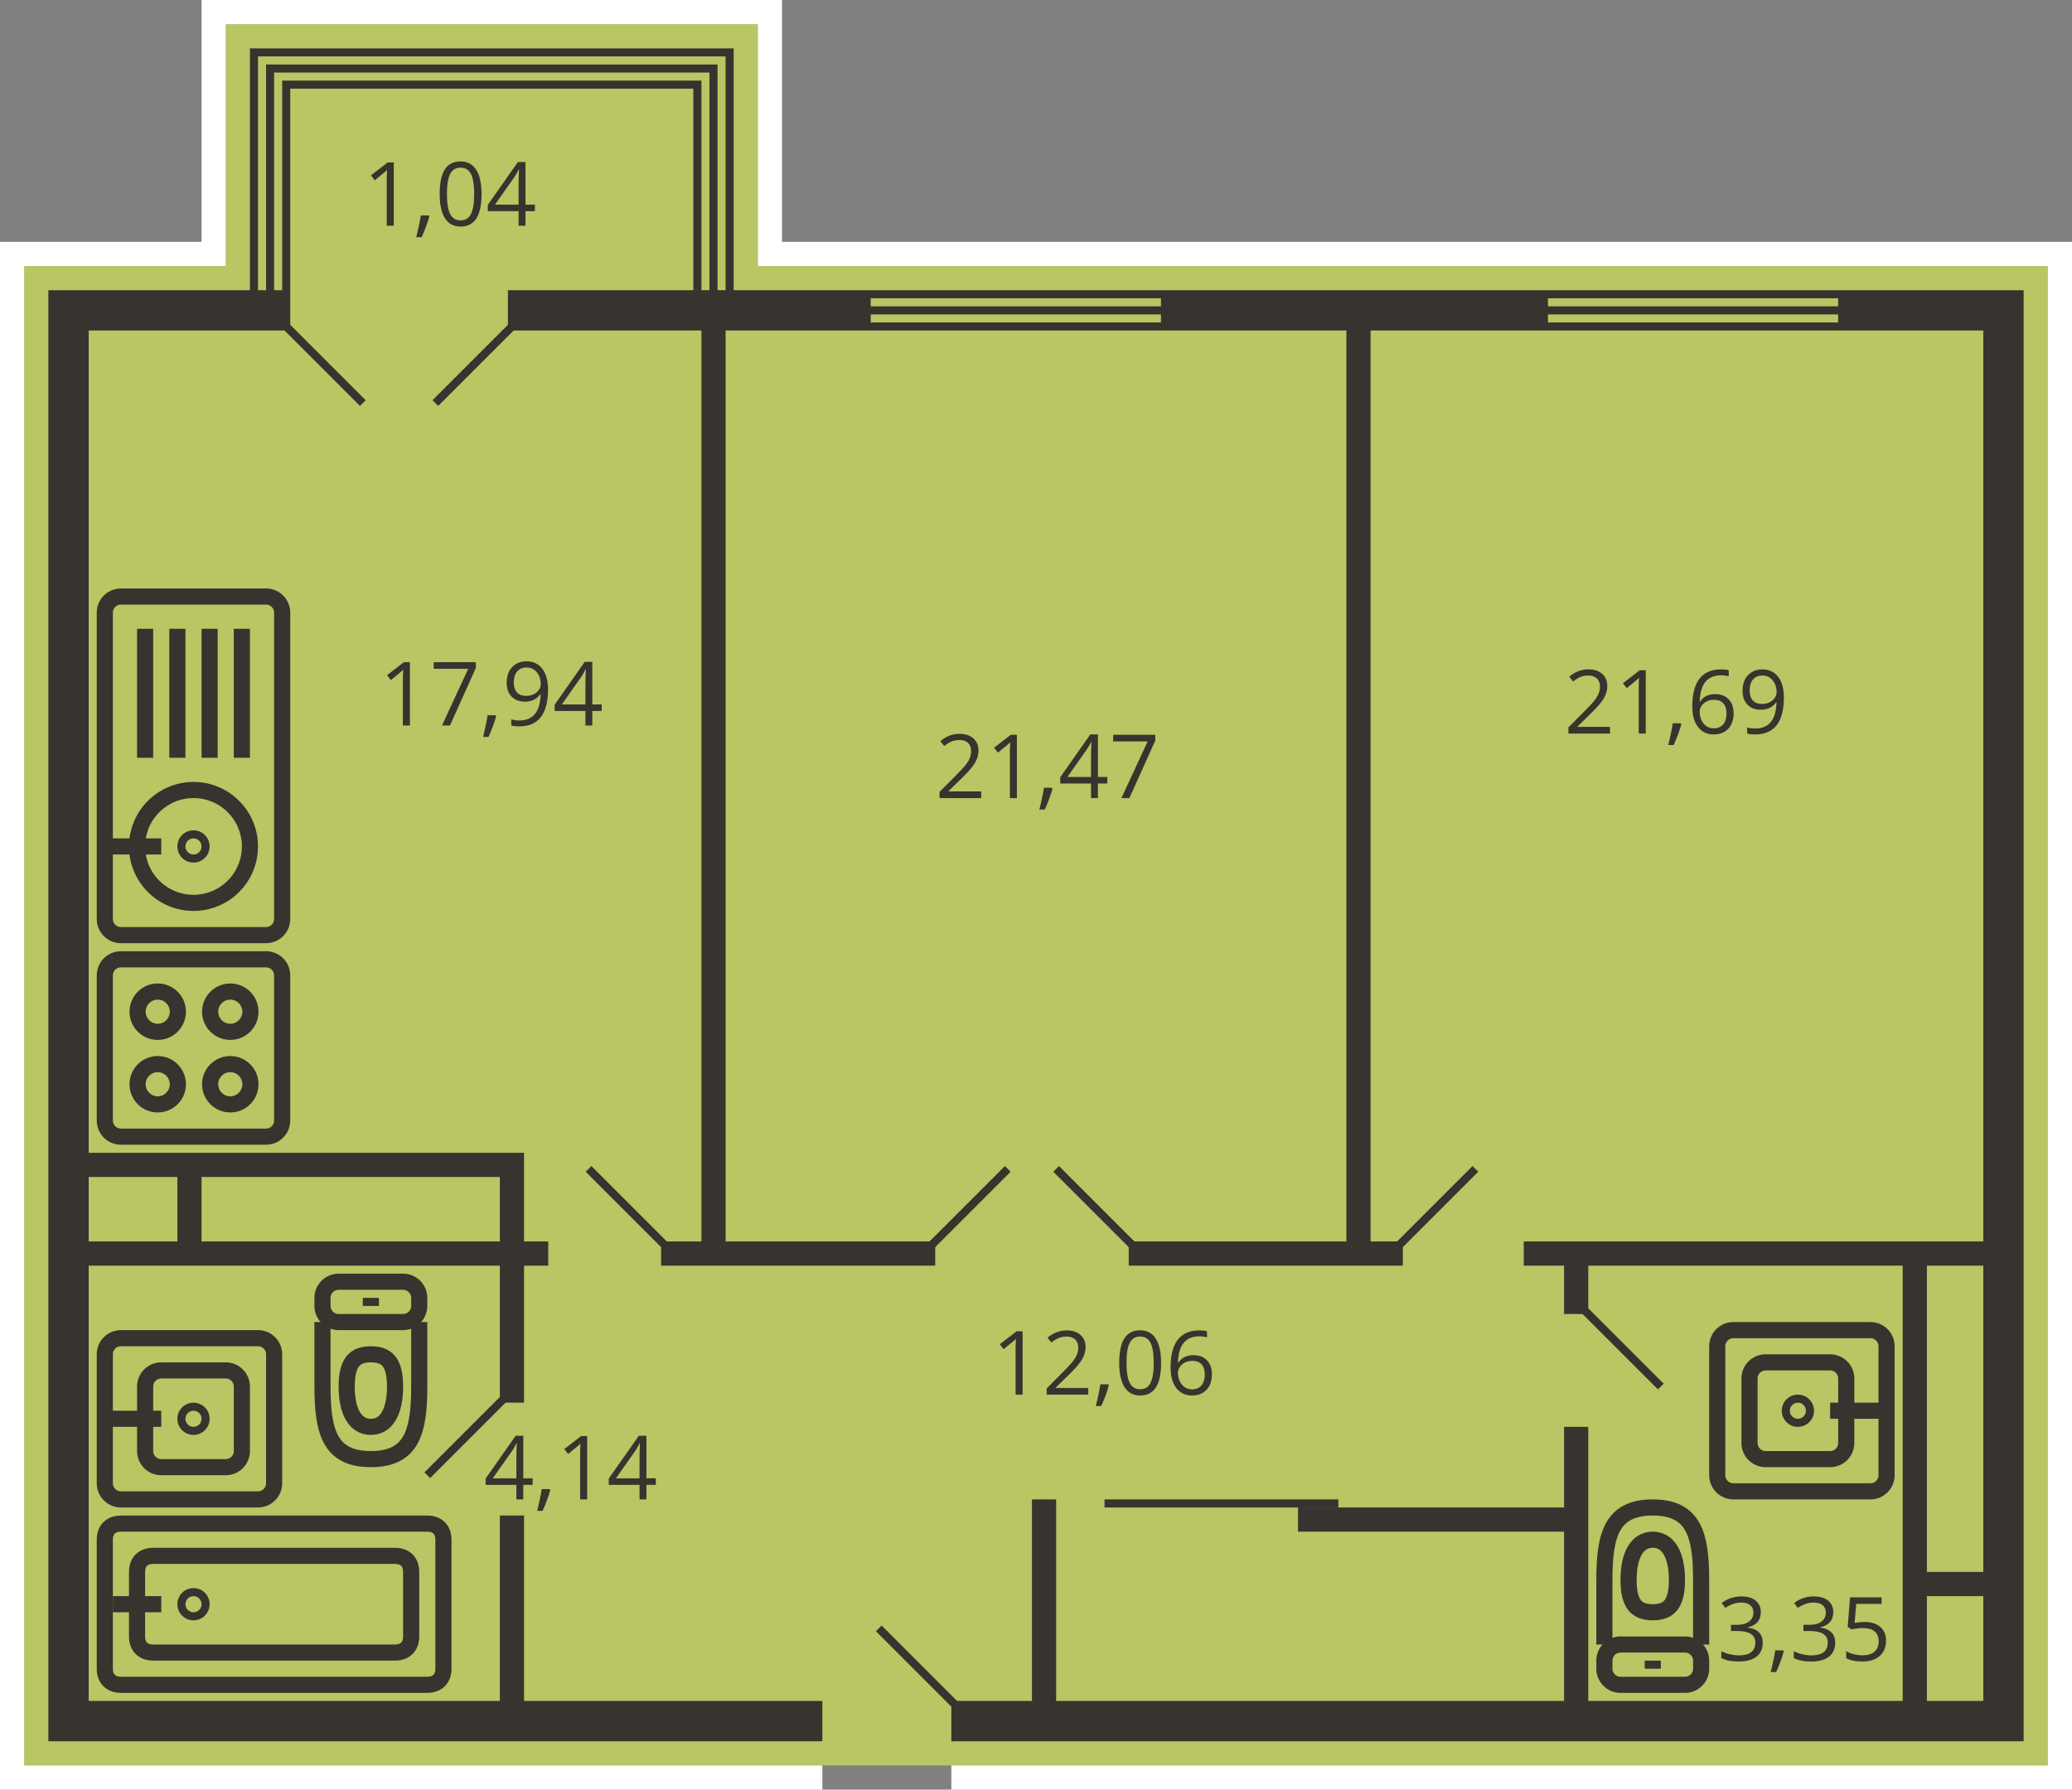 <?xml version="1.0" encoding="iso-8859-1"?>
<!-- Generator: Adobe Illustrator 16.0.0, SVG Export Plug-In . SVG Version: 6.00 Build 0)  -->
<!DOCTYPE svg PUBLIC "-//W3C//DTD SVG 1.1//EN" "http://www.w3.org/Graphics/SVG/1.1/DTD/svg11.dtd">
<svg version="1.1" xmlns="http://www.w3.org/2000/svg" xmlns:xlink="http://www.w3.org/1999/xlink" x="0px" y="0px" width="257px"
	 height="222px" viewBox="0 0 257 222" style="enable-background:new 0 0 257 222;" xml:space="preserve">
<rect x="0" y="0" width="257" height="222" fill="#808080" stroke="none"/>
<g id="Dush_x5F_21fl_x5F_fliat_x5F_2a">
	<g id="fon">
		<polygon style="fill:#BAC563;" points="94,33 94,3 28,3 28,33 3,33 3,219 254,219 254,33 		"/>
		<polyline style="fill:none;stroke:#FFFFFF;stroke-width:3;stroke-miterlimit:10;" points="118,220.5 255.5,220.5 255.5,31.5 
			95.5,31.5 95.5,1.5 26.5,1.5 26.5,31.5 1.5,31.5 1.5,220.5 102,220.5 		"/>
		<path style="fill:#38332E;" d="M91,36V6H31v30H6v180h96v-5H65v-23h-3v23H11v-54h51v17h3v-17h3v-3h-3v-11H11V41h25V11h50v25H63v5
			h24v113h-5v3h34v-3H90V41h77v113h-27v3h34v-3h-4V41h76v113h-57v3h5v6h3v-6h39v54h-39v-34h-3v10h-33v3h33v21h-63v-25h-3v25h-10v5
			h133V36H91z M62,146v8H25v-8H62z M22,146v8H11v-8H22z M86,10H35v1v25h-1V9h54v27h-1V10H86z M89,36V8h-1H33v1v27h-1V7h58v29H89z
			 M144,40h-36v-1h36V40z M144,38h-36v-1h36V38z M228,40h-36v-1h36V40z M228,38h-36v-1h36V38z M246,157v38h-7v-38H246z M239,211v-13
			h7v13H239z"/>
		<line style="fill:none;stroke:#38332E;stroke-miterlimit:10;" x1="35" y1="40" x2="45" y2="50"/>
		<line style="fill:none;stroke:#38332E;stroke-miterlimit:10;" x1="73" y1="145" x2="83" y2="155"/>
		<line style="fill:none;stroke:#38332E;stroke-miterlimit:10;" x1="131" y1="145" x2="141" y2="155"/>
		<line style="fill:none;stroke:#38332E;stroke-miterlimit:10;" x1="109" y1="202" x2="119" y2="212"/>
		<line style="fill:none;stroke:#38332E;stroke-miterlimit:10;" x1="196" y1="162" x2="206" y2="172"/>
		<line style="fill:none;stroke:#38332E;stroke-miterlimit:10;" x1="64" y1="40" x2="54" y2="50"/>
		<line style="fill:none;stroke:#38332E;stroke-miterlimit:10;" x1="125" y1="145" x2="115" y2="155"/>
		<line style="fill:none;stroke:#38332E;stroke-miterlimit:10;" x1="183" y1="145" x2="173" y2="155"/>
		<line style="fill:none;stroke:#38332E;stroke-miterlimit:10;" x1="63" y1="173" x2="53" y2="183"/>
		<line style="fill:none;stroke:#38332E;stroke-miterlimit:10;" x1="166" y1="186.5" x2="137" y2="186.5"/>
		<g>
			<path style="fill:#38332E;" d="M48.84,28h-0.87v-5.597c0-0.465,0.014-0.906,0.043-1.321c-0.075,0.075-0.159,0.154-0.252,0.236
				s-0.519,0.432-1.278,1.047l-0.473-0.612l2.079-1.606h0.752V28z"/>
			<path style="fill:#38332E;" d="M53.169,26.722l0.081,0.124c-0.093,0.358-0.228,0.774-0.403,1.249
				c-0.175,0.475-0.358,0.916-0.548,1.324h-0.671c0.097-0.373,0.203-0.833,0.32-1.38c0.116-0.548,0.198-0.986,0.244-1.316H53.169z"
				/>
			<path style="fill:#38332E;" d="M59.728,24.063c0,1.357-0.214,2.371-0.642,3.04c-0.428,0.669-1.082,1.004-1.963,1.004
				c-0.845,0-1.488-0.343-1.928-1.028c-0.44-0.686-0.661-1.691-0.661-3.016c0-1.368,0.213-2.383,0.639-3.045s1.076-0.994,1.95-0.994
				c0.852,0,1.5,0.346,1.941,1.037C59.506,21.751,59.728,22.752,59.728,24.063z M55.436,24.063c0,1.142,0.134,1.974,0.403,2.495
				c0.269,0.521,0.696,0.782,1.284,0.782c0.594,0,1.025-0.264,1.292-0.792c0.267-0.528,0.4-1.356,0.4-2.484s-0.133-1.954-0.4-2.479
				c-0.267-0.524-0.698-0.787-1.292-0.787c-0.587,0-1.015,0.259-1.284,0.776C55.57,22.091,55.436,22.921,55.436,24.063z"/>
			<path style="fill:#38332E;" d="M66.345,26.195h-1.166V28h-0.854v-1.805h-3.819v-0.779l3.728-5.312h0.945v5.28h1.166V26.195z
				 M64.325,25.384v-2.61c0-0.512,0.018-1.09,0.054-1.735h-0.043c-0.172,0.344-0.333,0.628-0.483,0.854l-2.455,3.491H64.325z"/>
		</g>
		<g>
			<path style="fill:#38332E;" d="M50.84,90h-0.87v-5.597c0-0.465,0.014-0.906,0.043-1.321c-0.075,0.075-0.159,0.154-0.252,0.236
				s-0.519,0.432-1.278,1.047l-0.473-0.612l2.079-1.606h0.752V90z"/>
			<path style="fill:#38332E;" d="M54.82,90l3.255-7.031h-4.281v-0.822h5.226v0.714L55.809,90H54.82z"/>
			<path style="fill:#38332E;" d="M61.459,88.722l0.081,0.124c-0.093,0.358-0.228,0.774-0.403,1.249
				c-0.175,0.475-0.358,0.916-0.548,1.324h-0.671c0.097-0.373,0.203-0.833,0.32-1.38c0.116-0.548,0.198-0.986,0.244-1.316H61.459z"
				/>
			<path style="fill:#38332E;" d="M67.974,85.499c0,3.072-1.189,4.608-3.566,4.608c-0.416,0-0.745-0.036-0.988-0.107v-0.768
				c0.287,0.093,0.612,0.14,0.978,0.14c0.859,0,1.508-0.266,1.947-0.797c0.439-0.532,0.678-1.348,0.717-2.447h-0.064
				c-0.197,0.297-0.458,0.524-0.784,0.679c-0.326,0.156-0.693,0.234-1.101,0.234c-0.695,0-1.246-0.208-1.654-0.623
				s-0.612-0.996-0.612-1.74c0-0.816,0.229-1.461,0.685-1.934c0.457-0.473,1.058-0.709,1.802-0.709c0.534,0,1,0.137,1.399,0.411
				c0.399,0.274,0.707,0.673,0.921,1.198C67.867,84.168,67.974,84.787,67.974,85.499z M65.332,82.797
				c-0.512,0-0.908,0.165-1.187,0.494s-0.419,0.788-0.419,1.375c0,0.516,0.129,0.921,0.387,1.216
				c0.258,0.296,0.65,0.443,1.176,0.443c0.326,0,0.625-0.066,0.9-0.199c0.273-0.132,0.489-0.313,0.647-0.542s0.236-0.469,0.236-0.72
				c0-0.376-0.073-0.723-0.22-1.042s-0.352-0.569-0.615-0.752C65.974,82.889,65.672,82.797,65.332,82.797z"/>
			<path style="fill:#38332E;" d="M74.634,88.195h-1.166V90h-0.854v-1.805h-3.819v-0.779l3.728-5.312h0.945v5.28h1.166V88.195z
				 M72.615,87.384v-2.61c0-0.512,0.018-1.09,0.054-1.735h-0.043c-0.172,0.344-0.333,0.628-0.483,0.854l-2.455,3.491H72.615z"/>
		</g>
		<g>
			<path style="fill:#38332E;" d="M121.699,99h-5.162v-0.768l2.068-2.079c0.63-0.637,1.045-1.092,1.246-1.364
				s0.351-0.537,0.451-0.795s0.15-0.535,0.15-0.833c0-0.419-0.127-0.751-0.381-0.997c-0.254-0.245-0.607-0.368-1.058-0.368
				c-0.326,0-0.635,0.054-0.926,0.161c-0.292,0.107-0.617,0.303-0.975,0.585l-0.473-0.607c0.723-0.602,1.511-0.902,2.363-0.902
				c0.738,0,1.316,0.189,1.735,0.567c0.419,0.377,0.628,0.885,0.628,1.522c0,0.498-0.14,0.99-0.419,1.477s-0.802,1.103-1.568,1.848
				l-1.719,1.681v0.043h4.039V99z"/>
			<path style="fill:#38332E;" d="M126.13,99h-0.87v-5.597c0-0.465,0.014-0.906,0.043-1.321c-0.075,0.075-0.159,0.154-0.252,0.236
				s-0.519,0.432-1.278,1.047l-0.473-0.612l2.079-1.606h0.752V99z"/>
			<path style="fill:#38332E;" d="M130.459,97.722l0.08,0.124c-0.093,0.358-0.227,0.774-0.402,1.249
				c-0.176,0.475-0.357,0.916-0.548,1.324h-0.671c0.096-0.373,0.204-0.833,0.32-1.38s0.198-0.986,0.244-1.316H130.459z"/>
			<path style="fill:#38332E;" d="M137.345,97.195h-1.165V99h-0.854v-1.805h-3.819v-0.779l3.729-5.312h0.945v5.28h1.165V97.195z
				 M135.325,96.384v-2.61c0-0.512,0.019-1.09,0.054-1.735h-0.043c-0.172,0.344-0.333,0.628-0.483,0.854l-2.454,3.491H135.325z"/>
			<path style="fill:#38332E;" d="M139.096,99l3.255-7.031h-4.28v-0.822h5.226v0.714L140.084,99H139.096z"/>
		</g>
		<g>
			<path style="fill:#38332E;" d="M199.699,91h-5.162v-0.768l2.068-2.079c0.63-0.637,1.045-1.092,1.246-1.364
				c0.2-0.272,0.351-0.537,0.451-0.795c0.1-0.258,0.15-0.535,0.15-0.833c0-0.419-0.127-0.751-0.382-0.997
				c-0.255-0.245-0.606-0.368-1.058-0.368c-0.326,0-0.635,0.054-0.927,0.161s-0.617,0.303-0.976,0.585l-0.473-0.607
				c0.724-0.602,1.512-0.902,2.363-0.902c0.738,0,1.316,0.189,1.735,0.567c0.419,0.377,0.628,0.885,0.628,1.522
				c0,0.498-0.139,0.99-0.418,1.477s-0.803,1.103-1.568,1.848l-1.719,1.681v0.043h4.039V91z"/>
			<path style="fill:#38332E;" d="M204.13,91h-0.87v-5.597c0-0.465,0.014-0.906,0.043-1.321c-0.075,0.075-0.159,0.154-0.252,0.236
				c-0.094,0.083-0.52,0.432-1.279,1.047l-0.473-0.612l2.079-1.606h0.752V91z"/>
			<path style="fill:#38332E;" d="M208.459,89.722l0.08,0.124c-0.093,0.358-0.227,0.774-0.402,1.249
				c-0.176,0.475-0.357,0.916-0.548,1.324h-0.671c0.096-0.373,0.203-0.833,0.319-1.38s0.198-0.986,0.244-1.316H208.459z"/>
			<path style="fill:#38332E;" d="M209.904,87.643c0-1.543,0.299-2.697,0.899-3.461c0.6-0.765,1.487-1.147,2.661-1.147
				c0.404,0,0.723,0.034,0.956,0.102v0.768c-0.276-0.089-0.591-0.134-0.945-0.134c-0.841,0-1.484,0.262-1.929,0.787
				c-0.443,0.524-0.688,1.349-0.73,2.473h0.064c0.395-0.616,1.018-0.924,1.869-0.924c0.706,0,1.262,0.213,1.668,0.639
				s0.609,1.004,0.609,1.735c0,0.816-0.223,1.458-0.668,1.925c-0.446,0.468-1.049,0.701-1.808,0.701
				c-0.813,0-1.458-0.305-1.934-0.916C210.143,89.581,209.904,88.731,209.904,87.643z M212.541,90.35
				c0.508,0,0.903-0.16,1.185-0.481c0.28-0.32,0.421-0.783,0.421-1.388c0-0.519-0.131-0.927-0.392-1.225s-0.651-0.446-1.171-0.446
				c-0.322,0-0.617,0.066-0.887,0.199c-0.268,0.132-0.482,0.315-0.642,0.548s-0.239,0.475-0.239,0.725
				c0,0.369,0.072,0.712,0.215,1.031c0.144,0.319,0.347,0.571,0.61,0.757C211.904,90.257,212.205,90.35,212.541,90.35z"/>
			<path style="fill:#38332E;" d="M221.264,86.499c0,3.072-1.189,4.608-3.566,4.608c-0.416,0-0.744-0.036-0.988-0.107v-0.768
				c0.287,0.093,0.612,0.14,0.978,0.14c0.859,0,1.509-0.266,1.946-0.797c0.439-0.532,0.678-1.348,0.718-2.447h-0.064
				c-0.196,0.297-0.458,0.524-0.784,0.679c-0.326,0.156-0.693,0.234-1.102,0.234c-0.694,0-1.246-0.208-1.654-0.623
				s-0.611-0.996-0.611-1.74c0-0.816,0.229-1.461,0.684-1.934c0.457-0.473,1.059-0.709,1.803-0.709c0.533,0,1,0.137,1.398,0.411
				c0.4,0.274,0.707,0.673,0.922,1.198C221.156,85.168,221.264,85.787,221.264,86.499z M218.621,83.797
				c-0.512,0-0.908,0.165-1.188,0.494s-0.418,0.788-0.418,1.375c0,0.516,0.129,0.921,0.387,1.216
				c0.258,0.296,0.649,0.443,1.176,0.443c0.326,0,0.625-0.066,0.9-0.199c0.273-0.132,0.488-0.313,0.646-0.542
				s0.236-0.469,0.236-0.72c0-0.376-0.073-0.723-0.221-1.042c-0.146-0.319-0.352-0.569-0.615-0.752
				C219.264,83.889,218.961,83.797,218.621,83.797z"/>
		</g>
		<g>
			<path style="fill:#38332E;" d="M126.84,173h-0.87v-5.597c0-0.466,0.014-0.905,0.043-1.321c-0.075,0.075-0.159,0.154-0.252,0.236
				s-0.519,0.432-1.278,1.047l-0.473-0.611l2.079-1.606h0.752V173z"/>
			<path style="fill:#38332E;" d="M134.988,173h-5.162v-0.768l2.068-2.079c0.631-0.638,1.045-1.093,1.246-1.364
				s0.352-0.537,0.451-0.795s0.15-0.535,0.15-0.832c0-0.42-0.127-0.752-0.381-0.997c-0.255-0.245-0.607-0.368-1.059-0.368
				c-0.326,0-0.635,0.055-0.926,0.162c-0.293,0.107-0.617,0.303-0.976,0.585l-0.473-0.606c0.724-0.602,1.511-0.902,2.363-0.902
				c0.737,0,1.315,0.188,1.735,0.566c0.418,0.377,0.628,0.885,0.628,1.522c0,0.497-0.14,0.99-0.419,1.478
				c-0.279,0.486-0.803,1.103-1.568,1.848l-1.719,1.681v0.043h4.039V173z"/>
			<path style="fill:#38332E;" d="M137.459,171.722l0.08,0.124c-0.093,0.357-0.227,0.773-0.402,1.248s-0.357,0.916-0.548,1.324
				h-0.671c0.096-0.373,0.203-0.832,0.319-1.381c0.116-0.547,0.198-0.986,0.244-1.315H137.459z"/>
			<path style="fill:#38332E;" d="M144.018,169.063c0,1.357-0.215,2.371-0.643,3.041c-0.428,0.669-1.082,1.004-1.963,1.004
				c-0.846,0-1.488-0.343-1.928-1.028c-0.441-0.687-0.661-1.691-0.661-3.017c0-1.367,0.213-2.383,0.64-3.045
				c0.426-0.662,1.076-0.994,1.949-0.994c0.852,0,1.5,0.346,1.941,1.037C143.796,166.752,144.018,167.752,144.018,169.063z
				 M139.726,169.063c0,1.143,0.134,1.975,0.403,2.495c0.268,0.521,0.695,0.782,1.283,0.782c0.594,0,1.025-0.265,1.292-0.793
				c0.267-0.527,0.399-1.355,0.399-2.484c0-1.127-0.133-1.953-0.399-2.479c-0.267-0.524-0.698-0.787-1.292-0.787
				c-0.588,0-1.016,0.26-1.283,0.776C139.859,167.091,139.726,167.921,139.726,169.063z"/>
			<path style="fill:#38332E;" d="M145.193,169.643c0-1.543,0.3-2.697,0.9-3.461c0.6-0.765,1.486-1.146,2.66-1.146
				c0.405,0,0.724,0.033,0.957,0.102v0.768c-0.276-0.089-0.592-0.134-0.945-0.134c-0.842,0-1.484,0.263-1.929,0.787
				s-0.688,1.349-0.73,2.474h0.064c0.394-0.616,1.017-0.924,1.869-0.924c0.706,0,1.261,0.213,1.667,0.639
				c0.407,0.426,0.61,1.004,0.61,1.734c0,0.816-0.224,1.459-0.669,1.926c-0.445,0.468-1.048,0.701-1.807,0.701
				c-0.813,0-1.458-0.305-1.934-0.916C145.432,171.581,145.193,170.731,145.193,169.643z M147.83,172.35
				c0.509,0,0.904-0.16,1.186-0.48c0.28-0.32,0.421-0.783,0.421-1.389c0-0.519-0.131-0.927-0.392-1.225
				c-0.262-0.297-0.652-0.445-1.172-0.445c-0.322,0-0.617,0.066-0.886,0.199c-0.269,0.132-0.482,0.314-0.642,0.547
				c-0.16,0.233-0.239,0.475-0.239,0.726c0,0.368,0.071,0.712,0.215,1.031s0.347,0.571,0.61,0.757
				C147.193,172.257,147.494,172.35,147.83,172.35z"/>
		</g>
		<g>
			<path style="fill:#38332E;" d="M218.403,199.995c0,0.501-0.141,0.911-0.422,1.229c-0.28,0.319-0.679,0.532-1.194,0.64v0.043
				c0.63,0.079,1.098,0.279,1.401,0.602s0.456,0.745,0.456,1.268c0,0.749-0.26,1.324-0.778,1.727
				c-0.519,0.403-1.257,0.604-2.213,0.604c-0.415,0-0.796-0.031-1.142-0.094s-0.682-0.173-1.007-0.33v-0.85
				c0.341,0.169,0.702,0.297,1.088,0.385c0.385,0.088,0.749,0.131,1.093,0.131c1.357,0,2.035-0.531,2.035-1.595
				c0-0.952-0.748-1.429-2.244-1.429h-0.773v-0.768h0.783c0.613,0,1.098-0.136,1.456-0.406c0.358-0.27,0.537-0.645,0.537-1.125
				c0-0.383-0.132-0.684-0.395-0.902c-0.264-0.219-0.62-0.328-1.071-0.328c-0.344,0-0.668,0.047-0.973,0.141
				c-0.305,0.093-0.652,0.265-1.042,0.516l-0.451-0.602c0.322-0.255,0.694-0.454,1.114-0.6c0.421-0.145,0.864-0.217,1.33-0.217
				c0.762,0,1.355,0.174,1.777,0.523C218.191,198.907,218.403,199.387,218.403,199.995z"/>
			<path style="fill:#38332E;" d="M221.17,204.722l0.08,0.124c-0.094,0.357-0.228,0.773-0.402,1.248
				c-0.176,0.475-0.358,0.916-0.549,1.324h-0.671c0.097-0.373,0.203-0.832,0.319-1.381c0.117-0.547,0.198-0.986,0.244-1.315H221.17z
				"/>
			<path style="fill:#38332E;" d="M227.389,199.995c0,0.501-0.141,0.911-0.422,1.229c-0.28,0.319-0.679,0.532-1.194,0.64v0.043
				c0.63,0.079,1.098,0.279,1.401,0.602c0.305,0.322,0.457,0.745,0.457,1.268c0,0.749-0.26,1.324-0.779,1.727
				c-0.519,0.403-1.256,0.604-2.213,0.604c-0.415,0-0.795-0.031-1.141-0.094s-0.682-0.173-1.008-0.33v-0.85
				c0.341,0.169,0.703,0.297,1.088,0.385s0.75,0.131,1.094,0.131c1.356,0,2.035-0.531,2.035-1.595c0-0.952-0.748-1.429-2.245-1.429
				h-0.773v-0.768h0.784c0.612,0,1.098-0.136,1.455-0.406c0.358-0.27,0.537-0.645,0.537-1.125c0-0.383-0.131-0.684-0.395-0.902
				s-0.62-0.328-1.071-0.328c-0.344,0-0.668,0.047-0.972,0.141c-0.305,0.093-0.652,0.265-1.043,0.516l-0.451-0.602
				c0.322-0.255,0.694-0.454,1.115-0.6c0.42-0.145,0.863-0.217,1.329-0.217c0.763,0,1.355,0.174,1.778,0.523
				C227.178,198.907,227.389,199.387,227.389,199.995z"/>
			<path style="fill:#38332E;" d="M231.268,201.203c0.826,0,1.478,0.205,1.952,0.615c0.474,0.41,0.712,0.972,0.712,1.684
				c0,0.813-0.26,1.451-0.776,1.912c-0.518,0.463-1.231,0.693-2.141,0.693c-0.884,0-1.56-0.142-2.024-0.424v-0.859
				c0.25,0.16,0.562,0.287,0.934,0.378c0.373,0.092,0.74,0.138,1.102,0.138c0.631,0,1.12-0.148,1.469-0.446
				c0.35-0.298,0.523-0.728,0.523-1.289c0-1.096-0.671-1.644-2.014-1.644c-0.34,0-0.795,0.052-1.364,0.156l-0.462-0.296l0.295-3.674
				h3.905v0.821h-3.142l-0.199,2.358C230.449,201.244,230.859,201.203,231.268,201.203z"/>
		</g>
		<g>
			<path style="fill:#38332E;" d="M66.069,184.195h-1.166V186H64.05v-1.805h-3.819v-0.779l3.728-5.312h0.945v5.28h1.166V184.195z
				 M64.05,183.385v-2.611c0-0.512,0.018-1.09,0.054-1.734h-0.043c-0.172,0.344-0.333,0.629-0.483,0.854l-2.455,3.492H64.05z"/>
			<path style="fill:#38332E;" d="M68.169,184.722l0.081,0.124c-0.093,0.357-0.228,0.773-0.403,1.248s-0.358,0.916-0.548,1.324
				h-0.671c0.097-0.373,0.203-0.832,0.32-1.381c0.116-0.547,0.198-0.986,0.244-1.315H68.169z"/>
			<path style="fill:#38332E;" d="M72.826,186h-0.87v-5.597c0-0.466,0.014-0.905,0.043-1.321c-0.075,0.075-0.159,0.154-0.252,0.236
				s-0.519,0.432-1.278,1.047l-0.473-0.611l2.079-1.606h0.752V186z"/>
			<path style="fill:#38332E;" d="M81.345,184.195h-1.166V186h-0.854v-1.805h-3.819v-0.779l3.728-5.312h0.945v5.28h1.166V184.195z
				 M79.325,183.385v-2.611c0-0.512,0.018-1.09,0.054-1.734h-0.043c-0.172,0.344-0.333,0.629-0.483,0.854l-2.455,3.492H79.325z"/>
		</g>
		<g>
			<path style="fill:none;stroke:#38332E;stroke-width:2;stroke-miterlimit:10;" d="M35,114c0,1.104-0.896,2-2,2H15
				c-1.104,0-2-0.896-2-2V76c0-1.104,0.896-2,2-2h18c1.104,0,2,0.896,2,2V114z"/>
			<line style="fill:none;stroke:#38332E;stroke-width:2;stroke-miterlimit:10;" x1="18" y1="78" x2="18" y2="94"/>
			<line style="fill:none;stroke:#38332E;stroke-width:2;stroke-miterlimit:10;" x1="22" y1="78" x2="22" y2="94"/>
			<line style="fill:none;stroke:#38332E;stroke-width:2;stroke-miterlimit:10;" x1="26" y1="78" x2="26" y2="94"/>
			<line style="fill:none;stroke:#38332E;stroke-width:2;stroke-miterlimit:10;" x1="30" y1="78" x2="30" y2="94"/>
			<circle style="fill:none;stroke:#38332E;stroke-width:2;stroke-miterlimit:10;" cx="24" cy="105" r="7"/>
			<line style="fill:none;stroke:#38332E;stroke-width:2;stroke-miterlimit:10;" x1="20" y1="105" x2="13" y2="105"/>
			<g>
				<path style="fill:#38332E;" d="M24,104c0.551,0,1,0.449,1,1s-0.449,1-1,1s-1-0.449-1-1S23.449,104,24,104 M24,103
					c-1.104,0-2,0.896-2,2s0.896,2,2,2s2-0.896,2-2S25.104,103,24,103L24,103z"/>
			</g>
		</g>
		<g>
			<path style="fill:none;stroke:#38332E;stroke-width:2;stroke-miterlimit:10;" d="M35,139c0,1.104-0.896,2-2,2H15
				c-1.104,0-2-0.896-2-2v-18c0-1.104,0.896-2,2-2h18c1.104,0,2,0.896,2,2V139z"/>
			<g>
				<path style="fill:#38332E;" d="M28.563,124c0.827,0,1.5,0.673,1.5,1.5s-0.673,1.5-1.5,1.5s-1.5-0.673-1.5-1.5
					S27.735,124,28.563,124 M28.563,122c-1.934,0-3.5,1.566-3.5,3.5s1.566,3.5,3.5,3.5s3.5-1.566,3.5-3.5S30.496,122,28.563,122
					L28.563,122z"/>
			</g>
			<g>
				<path style="fill:#38332E;" d="M19.563,124c0.827,0,1.5,0.673,1.5,1.5s-0.673,1.5-1.5,1.5s-1.5-0.673-1.5-1.5
					S18.735,124,19.563,124 M19.563,122c-1.934,0-3.5,1.566-3.5,3.5s1.566,3.5,3.5,3.5s3.5-1.566,3.5-3.5S21.496,122,19.563,122
					L19.563,122z"/>
			</g>
			<g>
				<path style="fill:#38332E;" d="M28.563,133c0.827,0,1.5,0.673,1.5,1.5s-0.673,1.5-1.5,1.5s-1.5-0.673-1.5-1.5
					S27.735,133,28.563,133 M28.563,131c-1.934,0-3.5,1.566-3.5,3.5s1.566,3.5,3.5,3.5s3.5-1.566,3.5-3.5S30.496,131,28.563,131
					L28.563,131z"/>
			</g>
			<g>
				<path style="fill:#38332E;" d="M19.563,133c0.827,0,1.5,0.673,1.5,1.5s-0.673,1.5-1.5,1.5s-1.5-0.673-1.5-1.5
					S18.735,133,19.563,133 M19.563,131c-1.934,0-3.5,1.566-3.5,3.5s1.566,3.5,3.5,3.5s3.5-1.566,3.5-3.5S21.496,131,19.563,131
					L19.563,131z"/>
			</g>
		</g>
		<g>
			<path style="fill:none;stroke:#38332E;stroke-width:2;stroke-miterlimit:10;" d="M55,191c0-1.381-0.896-2-2-2H15
				c-1.104,0-2,0.619-2,2v16c0,1.381,0.896,2,2,2h38c1.104,0,2-0.619,2-2V191z"/>
			<path style="fill:none;stroke:#38332E;stroke-width:2;stroke-miterlimit:10;" d="M51,195c0-1.381-0.896-2-2-2H19
				c-1.104,0-2,0.619-2,2v8c0,1.381,0.896,2,2,2h30c1.104,0,2-0.619,2-2V195z"/>
			<line style="fill:none;stroke:#38332E;stroke-width:2;stroke-miterlimit:10;" x1="20" y1="199" x2="14" y2="199"/>
			<g>
				<path style="fill:#38332E;" d="M24,198c0.551,0,1,0.448,1,1s-0.449,1-1,1s-1-0.448-1-1S23.449,198,24,198 M24,197
					c-1.104,0-2,0.896-2,2s0.896,2,2,2s2-0.896,2-2S25.104,197,24,197L24,197z"/>
			</g>
		</g>
		<g>
			<path style="fill:none;stroke:#38332E;stroke-width:2;stroke-miterlimit:10;" d="M13,184c0,1.104,0.896,2,2,2h17
				c1.104,0,2-0.896,2-2v-16c0-1.104-0.896-2-2-2H15c-1.104,0-2,0.896-2,2V184z"/>
			<path style="fill:none;stroke:#38332E;stroke-width:2;stroke-miterlimit:10;" d="M18,180c0,1.104,0.896,2,2,2h8
				c1.104,0,2-0.896,2-2v-8c0-1.104-0.896-2-2-2h-8c-1.104,0-2,0.896-2,2V180z"/>
			<line style="fill:none;stroke:#38332E;stroke-width:2;stroke-miterlimit:10;" x1="20" y1="176" x2="13" y2="176"/>
			<g>
				<path style="fill:#38332E;" d="M24,175c0.551,0,1,0.448,1,1s-0.449,1-1,1s-1-0.448-1-1S23.449,175,24,175 M24,174
					c-1.104,0-2,0.896-2,2s0.896,2,2,2s2-0.896,2-2S25.104,174,24,174L24,174z"/>
			</g>
		</g>
		<g>
			<path style="fill:none;stroke:#38332E;stroke-width:2;stroke-miterlimit:10;" d="M234,183c0,1.104-0.896,2-2,2h-17
				c-1.104,0-2-0.896-2-2v-16c0-1.104,0.896-2,2-2h17c1.104,0,2,0.896,2,2V183z"/>
			<path style="fill:none;stroke:#38332E;stroke-width:2;stroke-miterlimit:10;" d="M229,179c0,1.104-0.896,2-2,2h-8
				c-1.104,0-2-0.896-2-2v-8c0-1.104,0.896-2,2-2h8c1.104,0,2,0.896,2,2V179z"/>
			<line style="fill:none;stroke:#38332E;stroke-width:2;stroke-miterlimit:10;" x1="227" y1="175" x2="234" y2="175"/>
			<g>
				<path style="fill:#38332E;" d="M223,174c0.552,0,1,0.448,1,1s-0.448,1-1,1s-1-0.448-1-1S222.448,174,223,174 M223,173
					c-1.104,0-2,0.896-2,2s0.896,2,2,2s2-0.896,2-2S224.104,173,223,173L223,173z"/>
			</g>
		</g>
		<g>
			<g>
				<path style="fill:none;stroke:#38332E;stroke-width:2;stroke-miterlimit:10;" d="M211,204c0,0,0-2.361,0-8c0-5.64-0.924-9-6-9
					s-6,3.36-6,9c0,4.446,0,8,0,8"/>
				<path style="fill:none;stroke:#38332E;stroke-width:2;stroke-miterlimit:10;" d="M208,196c0-3-1-5-3-5s-3,2-3,5s1,4,3,4
					S208,199,208,196z"/>
				<path style="fill:none;stroke:#38332E;stroke-width:2;stroke-miterlimit:10;" d="M211,206c0-1.104-0.896-2-2-2h-8
					c-1.104,0-2,0.896-2,2v1c0,1.104,0.896,2,2,2h8c1.104,0,2-0.896,2-2V206z"/>
			</g>
			<rect x="204" y="206" style="fill:#38332E;" width="2" height="1"/>
		</g>
		<g>
			<g>
				<path style="fill:none;stroke:#38332E;stroke-width:2;stroke-miterlimit:10;" d="M52,164c0,0,0,2.361,0,8c0,5.64-0.924,9-6,9
					s-6-3.36-6-9c0-4.446,0-8,0-8"/>
				<path style="fill:none;stroke:#38332E;stroke-width:2;stroke-miterlimit:10;" d="M49,172c0,3-1,5-3,5s-3-2-3-5s1-4,3-4
					S49,169,49,172z"/>
				<path style="fill:none;stroke:#38332E;stroke-width:2;stroke-miterlimit:10;" d="M52,162c0,1.104-0.896,2-2,2h-8
					c-1.104,0-2-0.896-2-2v-1c0-1.104,0.896-2,2-2h8c1.104,0,2,0.896,2,2V162z"/>
			</g>
			<rect x="45" y="161" style="fill:#38332E;" width="2" height="1"/>
		</g>
	</g>
</g>
<g id="&#x421;&#x43B;&#x43E;&#x439;_1">
</g>
</svg>
